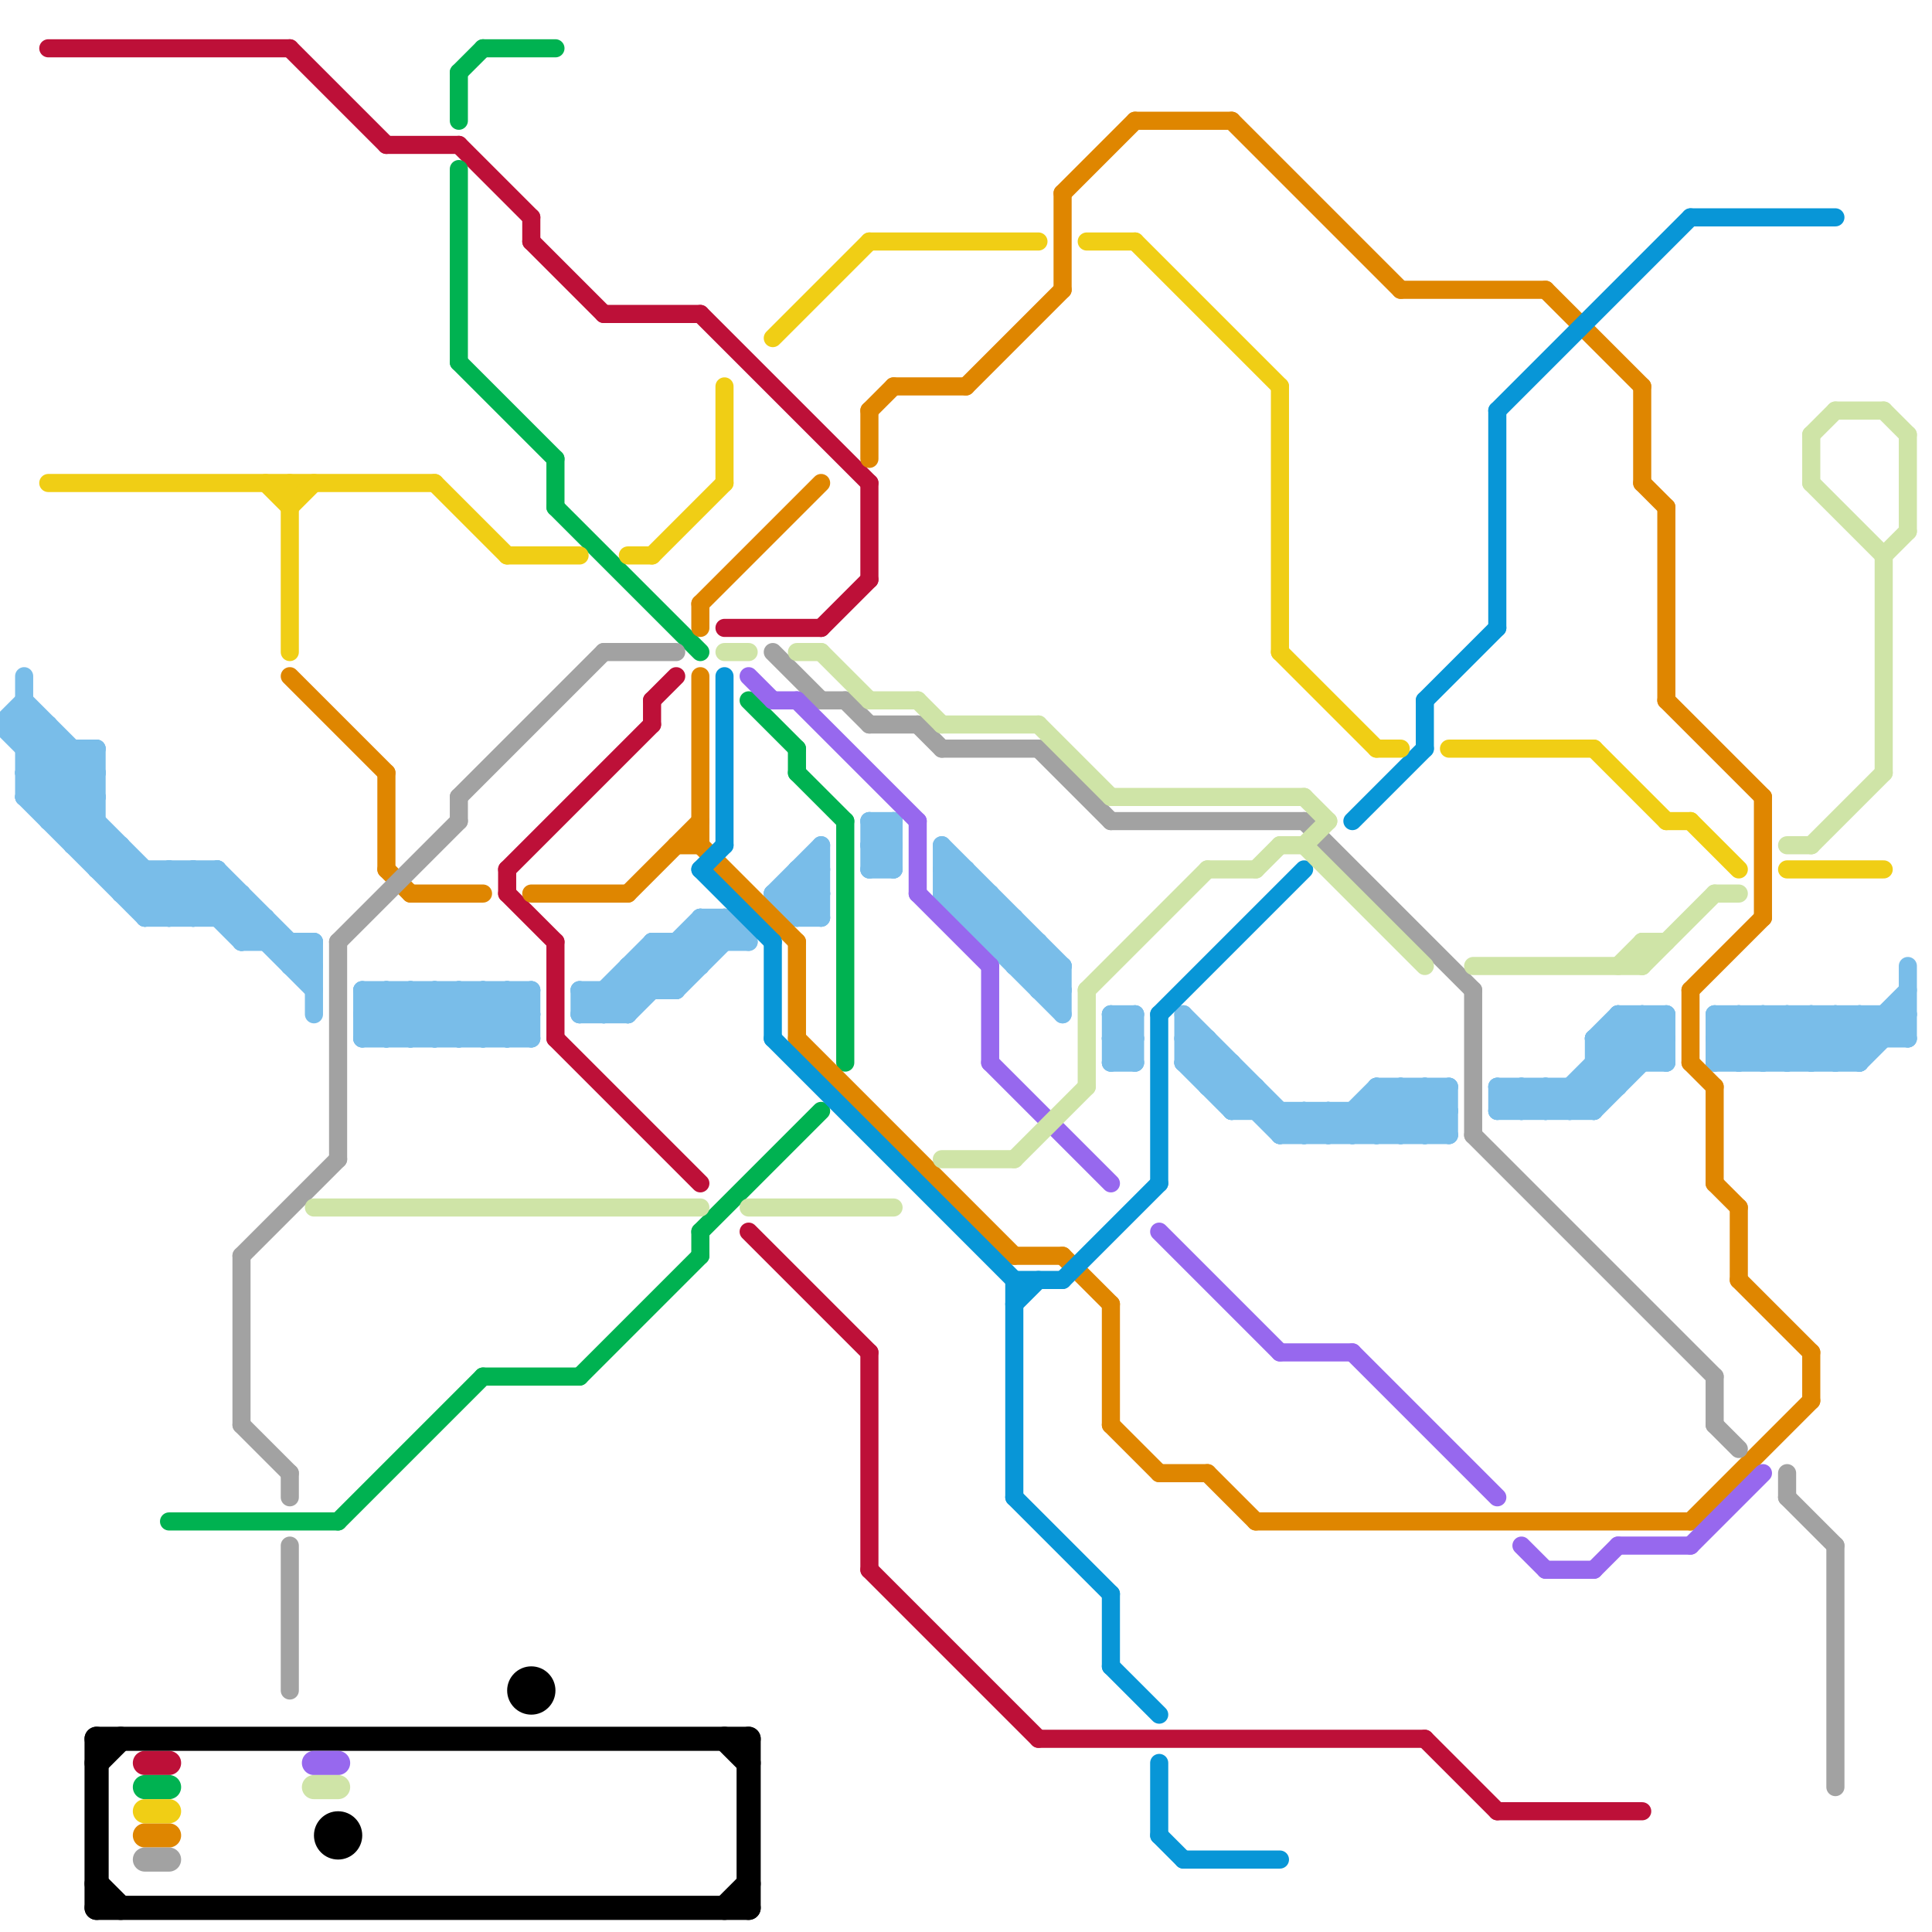 
<svg version="1.1" xmlns="http://www.w3.org/2000/svg" viewBox="0 0 80 80">
<style>text { font: 1px Helvetica; font-weight: 600; white-space: pre; dominant-baseline: central; } line { stroke-width: 0.75; fill: none; stroke-linecap: round; stroke-linejoin: round; } .c0 { stroke: #79bde9 } .c1 { stroke: #bd1038 } .c2 { stroke: #000000 } .c3 { stroke: #00b251 } .c4 { stroke: #df8600 } .c5 { stroke: #0896d7 } .c6 { stroke: #a2a2a2 } .c7 { stroke: #9768ee } .c8 { stroke: #f0ce15 } .c9 { stroke: #cfe4a7 } .w1 { stroke-width: 1; }.w2 { stroke-width: .75; }</style><defs><g id="wm-xf"><circle r="1.2" fill="#000"/><circle r="0.9" fill="#fff"/><circle r="0.6" fill="#000"/><circle r="0.3" fill="#fff"/></g><g id="wm"><circle r="0.6" fill="#000"/><circle r="0.3" fill="#fff"/></g></defs><line class="c0 " x1="42" y1="40" x2="43" y2="39"/><line class="c0 " x1="1" y1="28" x2="1" y2="33"/><line class="c0 " x1="59" y1="45" x2="59" y2="47"/><line class="c0 " x1="15" y1="43" x2="17" y2="41"/><line class="c0 " x1="75" y1="44" x2="77" y2="42"/><line class="c0 " x1="19" y1="41" x2="21" y2="43"/><line class="c0 " x1="46" y1="43" x2="47" y2="44"/><line class="c0 " x1="49" y1="43" x2="53" y2="47"/><line class="c0 " x1="73" y1="42" x2="75" y2="44"/><line class="c0 " x1="1" y1="33" x2="3" y2="31"/><line class="c0 " x1="51" y1="46" x2="60" y2="46"/><line class="c0 " x1="42" y1="40" x2="44" y2="40"/><line class="c0 " x1="77" y1="42" x2="78" y2="43"/><line class="c0 " x1="2" y1="34" x2="4" y2="34"/><line class="c0 " x1="74" y1="42" x2="74" y2="44"/><line class="c0 " x1="1" y1="30" x2="4" y2="33"/><line class="c0 " x1="7" y1="36" x2="10" y2="39"/><line class="c0 " x1="6" y1="38" x2="8" y2="36"/><line class="c0 " x1="42" y1="38" x2="42" y2="40"/><line class="c0 " x1="41" y1="39" x2="42" y2="38"/><line class="c0 " x1="16" y1="43" x2="18" y2="41"/><line class="c0 " x1="41" y1="37" x2="41" y2="39"/><line class="c0 " x1="55" y1="46" x2="56" y2="47"/><line class="c0 " x1="36" y1="34" x2="36" y2="36"/><line class="c0 " x1="76" y1="42" x2="77" y2="43"/><line class="c0 " x1="74" y1="42" x2="76" y2="44"/><line class="c0 " x1="24" y1="41" x2="24" y2="42"/><line class="c0 " x1="77" y1="42" x2="77" y2="44"/><line class="c0 " x1="66" y1="43" x2="67" y2="42"/><line class="c0 " x1="18" y1="43" x2="20" y2="41"/><line class="c0 " x1="78" y1="42" x2="78" y2="43"/><line class="c0 " x1="65" y1="45" x2="66" y2="46"/><line class="c0 " x1="21" y1="41" x2="21" y2="43"/><line class="c0 " x1="1" y1="31" x2="4" y2="31"/><line class="c0 " x1="10" y1="39" x2="13" y2="39"/><line class="c0 " x1="2" y1="33" x2="4" y2="31"/><line class="c0 " x1="29" y1="38" x2="29" y2="40"/><line class="c0 " x1="13" y1="39" x2="13" y2="42"/><line class="c0 " x1="67" y1="42" x2="67" y2="45"/><line class="c0 " x1="33" y1="37" x2="34" y2="36"/><line class="c0 " x1="50" y1="45" x2="51" y2="44"/><line class="c0 " x1="5" y1="37" x2="6" y2="36"/><line class="c0 " x1="27" y1="39" x2="27" y2="41"/><line class="c0 " x1="57" y1="45" x2="60" y2="45"/><line class="c0 " x1="43" y1="41" x2="44" y2="40"/><line class="c0 " x1="15" y1="41" x2="22" y2="41"/><line class="c0 " x1="75" y1="42" x2="77" y2="44"/><line class="c0 " x1="50" y1="45" x2="52" y2="45"/><line class="c0 " x1="30" y1="38" x2="31" y2="39"/><line class="c0 " x1="1" y1="32" x2="4" y2="32"/><line class="c0 " x1="39" y1="37" x2="44" y2="42"/><line class="c0 " x1="66" y1="43" x2="67" y2="44"/><line class="c0 " x1="16" y1="41" x2="16" y2="43"/><line class="c0 " x1="25" y1="41" x2="25" y2="42"/><line class="c0 " x1="58" y1="45" x2="58" y2="47"/><line class="c0 " x1="6" y1="37" x2="7" y2="36"/><line class="c0 " x1="71" y1="42" x2="71" y2="44"/><line class="c0 " x1="49" y1="44" x2="50" y2="43"/><line class="c0 " x1="4" y1="36" x2="9" y2="36"/><line class="c0 " x1="33" y1="37" x2="34" y2="38"/><line class="c0 " x1="59" y1="45" x2="60" y2="46"/><line class="c0 " x1="24" y1="41" x2="28" y2="41"/><line class="c0 " x1="60" y1="45" x2="60" y2="47"/><line class="c0 " x1="16" y1="41" x2="18" y2="43"/><line class="c0 " x1="57" y1="46" x2="58" y2="47"/><line class="c0 " x1="73" y1="42" x2="73" y2="44"/><line class="c0 " x1="78" y1="42" x2="79" y2="43"/><line class="c0 " x1="19" y1="41" x2="19" y2="43"/><line class="c0 " x1="7" y1="36" x2="7" y2="38"/><line class="c0 " x1="49" y1="44" x2="51" y2="44"/><line class="c0 " x1="71" y1="43" x2="79" y2="43"/><line class="c0 " x1="50" y1="43" x2="50" y2="45"/><line class="c0 " x1="51" y1="46" x2="52" y2="45"/><line class="c0 " x1="66" y1="46" x2="69" y2="43"/><line class="c0 " x1="54" y1="46" x2="55" y2="47"/><line class="c0 " x1="66" y1="43" x2="69" y2="43"/><line class="c0 " x1="18" y1="41" x2="20" y2="43"/><line class="c0 " x1="32" y1="37" x2="34" y2="35"/><line class="c0 " x1="0" y1="30" x2="1" y2="29"/><line class="c0 " x1="26" y1="40" x2="29" y2="40"/><line class="c0 " x1="9" y1="38" x2="10" y2="37"/><line class="c0 " x1="9" y1="36" x2="13" y2="40"/><line class="c0 " x1="3" y1="34" x2="4" y2="33"/><line class="c0 " x1="20" y1="41" x2="20" y2="43"/><line class="c0 " x1="77" y1="44" x2="79" y2="42"/><line class="c0 " x1="33" y1="36" x2="33" y2="38"/><line class="c0 " x1="3" y1="31" x2="3" y2="35"/><line class="c0 " x1="66" y1="44" x2="69" y2="44"/><line class="c0 " x1="25" y1="41" x2="26" y2="42"/><line class="c0 " x1="33" y1="36" x2="34" y2="37"/><line class="c0 " x1="49" y1="42" x2="49" y2="44"/><line class="c0 " x1="27" y1="40" x2="28" y2="41"/><line class="c0 " x1="46" y1="43" x2="47" y2="43"/><line class="c0 " x1="21" y1="41" x2="22" y2="42"/><line class="c0 " x1="62" y1="45" x2="63" y2="46"/><line class="c0 " x1="22" y1="41" x2="22" y2="43"/><line class="c0 " x1="12" y1="40" x2="13" y2="40"/><line class="c0 " x1="20" y1="41" x2="22" y2="43"/><line class="c0 " x1="32" y1="37" x2="34" y2="37"/><line class="c0 " x1="76" y1="42" x2="76" y2="44"/><line class="c0 " x1="64" y1="46" x2="68" y2="42"/><line class="c0 " x1="0" y1="30" x2="2" y2="30"/><line class="c0 " x1="41" y1="39" x2="43" y2="39"/><line class="c0 " x1="64" y1="45" x2="65" y2="46"/><line class="c0 " x1="75" y1="42" x2="75" y2="44"/><line class="c0 " x1="2" y1="30" x2="2" y2="34"/><line class="c0 " x1="32" y1="37" x2="33" y2="38"/><line class="c0 " x1="9" y1="36" x2="9" y2="38"/><line class="c0 " x1="39" y1="36" x2="44" y2="41"/><line class="c0 " x1="62" y1="46" x2="63" y2="45"/><line class="c0 " x1="36" y1="34" x2="37" y2="34"/><line class="c0 " x1="63" y1="45" x2="64" y2="46"/><line class="c0 " x1="67" y1="42" x2="69" y2="42"/><line class="c0 " x1="36" y1="36" x2="37" y2="36"/><line class="c0 " x1="4" y1="31" x2="4" y2="36"/><line class="c0 " x1="17" y1="43" x2="19" y2="41"/><line class="c0 " x1="68" y1="42" x2="68" y2="44"/><line class="c0 " x1="65" y1="46" x2="69" y2="42"/><line class="c0 " x1="49" y1="43" x2="50" y2="43"/><line class="c0 " x1="29" y1="38" x2="30" y2="38"/><line class="c0 " x1="1" y1="32" x2="2" y2="31"/><line class="c0 " x1="19" y1="43" x2="21" y2="41"/><line class="c0 " x1="8" y1="38" x2="9" y2="37"/><line class="c0 " x1="65" y1="45" x2="65" y2="46"/><line class="c0 " x1="46" y1="44" x2="47" y2="44"/><line class="c0 " x1="0" y1="30" x2="8" y2="38"/><line class="c0 " x1="3" y1="35" x2="5" y2="35"/><line class="c0 " x1="24" y1="42" x2="27" y2="39"/><line class="c0 " x1="67" y1="42" x2="69" y2="44"/><line class="c0 " x1="24" y1="41" x2="25" y2="42"/><line class="c0 " x1="18" y1="41" x2="18" y2="43"/><line class="c0 " x1="53" y1="47" x2="54" y2="46"/><line class="c0 " x1="49" y1="42" x2="54" y2="47"/><line class="c0 " x1="67" y1="43" x2="68" y2="44"/><line class="c0 " x1="6" y1="38" x2="11" y2="38"/><line class="c0 " x1="26" y1="42" x2="30" y2="38"/><line class="c0 " x1="71" y1="44" x2="73" y2="42"/><line class="c0 " x1="46" y1="42" x2="47" y2="43"/><line class="c0 " x1="56" y1="46" x2="56" y2="47"/><line class="c0 " x1="39" y1="35" x2="44" y2="40"/><line class="c0 " x1="6" y1="36" x2="6" y2="38"/><line class="c0 " x1="36" y1="35" x2="37" y2="35"/><line class="c0 " x1="73" y1="44" x2="75" y2="42"/><line class="c0 " x1="28" y1="41" x2="30" y2="39"/><line class="c0 " x1="49" y1="44" x2="51" y2="46"/><line class="c0 " x1="34" y1="35" x2="34" y2="38"/><line class="c0 " x1="5" y1="37" x2="10" y2="37"/><line class="c0 " x1="52" y1="45" x2="52" y2="46"/><line class="c0 " x1="53" y1="46" x2="53" y2="47"/><line class="c0 " x1="1" y1="33" x2="6" y2="38"/><line class="c0 " x1="55" y1="47" x2="57" y2="45"/><line class="c0 " x1="66" y1="43" x2="66" y2="46"/><line class="c0 " x1="56" y1="46" x2="57" y2="47"/><line class="c0 " x1="5" y1="35" x2="5" y2="37"/><line class="c0 " x1="71" y1="44" x2="77" y2="44"/><line class="c0 " x1="79" y1="40" x2="79" y2="43"/><line class="c0 " x1="71" y1="43" x2="72" y2="42"/><line class="c0 " x1="33" y1="36" x2="34" y2="36"/><line class="c0 " x1="68" y1="42" x2="69" y2="43"/><line class="c0 " x1="33" y1="38" x2="34" y2="38"/><line class="c0 " x1="55" y1="46" x2="55" y2="47"/><line class="c0 " x1="21" y1="43" x2="22" y2="42"/><line class="c0 " x1="15" y1="42" x2="22" y2="42"/><line class="c0 " x1="57" y1="47" x2="59" y2="45"/><line class="c0 " x1="12" y1="40" x2="13" y2="39"/><line class="c0 " x1="71" y1="42" x2="79" y2="42"/><line class="c0 " x1="40" y1="36" x2="40" y2="38"/><line class="c0 " x1="1" y1="31" x2="2" y2="30"/><line class="c0 " x1="2" y1="34" x2="4" y2="32"/><line class="c0 " x1="15" y1="42" x2="16" y2="41"/><line class="c0 " x1="12" y1="39" x2="12" y2="40"/><line class="c0 " x1="66" y1="44" x2="67" y2="45"/><line class="c0 " x1="28" y1="39" x2="29" y2="40"/><line class="c0 " x1="53" y1="47" x2="60" y2="47"/><line class="c0 " x1="62" y1="45" x2="62" y2="46"/><line class="c0 " x1="71" y1="43" x2="72" y2="44"/><line class="c0 " x1="4" y1="36" x2="5" y2="35"/><line class="c0 " x1="43" y1="39" x2="43" y2="41"/><line class="c0 " x1="62" y1="45" x2="67" y2="45"/><line class="c0 " x1="3" y1="35" x2="4" y2="34"/><line class="c0 " x1="58" y1="47" x2="60" y2="45"/><line class="c0 " x1="1" y1="33" x2="4" y2="33"/><line class="c0 " x1="36" y1="36" x2="37" y2="35"/><line class="c0 " x1="64" y1="45" x2="64" y2="46"/><line class="c0 " x1="30" y1="38" x2="30" y2="39"/><line class="c0 " x1="62" y1="46" x2="66" y2="46"/><line class="c0 " x1="15" y1="41" x2="15" y2="43"/><line class="c0 " x1="72" y1="44" x2="74" y2="42"/><line class="c0 " x1="15" y1="42" x2="16" y2="43"/><line class="c0 " x1="11" y1="38" x2="11" y2="39"/><line class="c0 " x1="44" y1="40" x2="44" y2="42"/><line class="c0 " x1="69" y1="42" x2="69" y2="44"/><line class="c0 " x1="15" y1="43" x2="22" y2="43"/><line class="c0 " x1="63" y1="45" x2="63" y2="46"/><line class="c0 " x1="39" y1="36" x2="40" y2="36"/><line class="c0 " x1="10" y1="37" x2="10" y2="39"/><line class="c0 " x1="20" y1="43" x2="22" y2="41"/><line class="c0 " x1="33" y1="38" x2="34" y2="37"/><line class="c0 " x1="46" y1="44" x2="47" y2="43"/><line class="c0 " x1="46" y1="42" x2="46" y2="44"/><line class="c0 " x1="43" y1="41" x2="44" y2="41"/><line class="c0 " x1="1" y1="32" x2="7" y2="38"/><line class="c0 " x1="15" y1="41" x2="17" y2="43"/><line class="c0 " x1="27" y1="39" x2="28" y2="40"/><line class="c0 " x1="36" y1="34" x2="37" y2="35"/><line class="c0 " x1="40" y1="38" x2="41" y2="37"/><line class="c0 " x1="57" y1="45" x2="57" y2="47"/><line class="c0 " x1="27" y1="39" x2="31" y2="39"/><line class="c0 " x1="46" y1="42" x2="47" y2="42"/><line class="c0 " x1="7" y1="38" x2="9" y2="36"/><line class="c0 " x1="51" y1="44" x2="51" y2="46"/><line class="c0 " x1="40" y1="38" x2="42" y2="38"/><line class="c0 " x1="1" y1="29" x2="4" y2="32"/><line class="c0 " x1="29" y1="38" x2="30" y2="39"/><line class="c0 " x1="59" y1="47" x2="60" y2="46"/><line class="c0 " x1="72" y1="42" x2="72" y2="44"/><line class="c0 " x1="57" y1="45" x2="59" y2="47"/><line class="c0 " x1="37" y1="34" x2="37" y2="36"/><line class="c0 " x1="54" y1="46" x2="54" y2="47"/><line class="c0 " x1="36" y1="35" x2="37" y2="34"/><line class="c0 " x1="63" y1="46" x2="64" y2="45"/><line class="c0 " x1="39" y1="37" x2="40" y2="36"/><line class="c0 " x1="24" y1="42" x2="26" y2="42"/><line class="c0 " x1="47" y1="42" x2="47" y2="44"/><line class="c0 " x1="39" y1="35" x2="39" y2="37"/><line class="c0 " x1="8" y1="36" x2="13" y2="41"/><line class="c0 " x1="17" y1="41" x2="17" y2="43"/><line class="c0 " x1="25" y1="42" x2="29" y2="38"/><line class="c0 " x1="46" y1="43" x2="47" y2="42"/><line class="c0 " x1="74" y1="44" x2="76" y2="42"/><line class="c0 " x1="76" y1="44" x2="79" y2="41"/><line class="c0 " x1="72" y1="42" x2="74" y2="44"/><line class="c0 " x1="39" y1="37" x2="41" y2="37"/><line class="c0 " x1="54" y1="47" x2="55" y2="46"/><line class="c0 " x1="58" y1="45" x2="60" y2="47"/><line class="c0 " x1="10" y1="39" x2="11" y2="38"/><line class="c0 " x1="28" y1="39" x2="28" y2="41"/><line class="c0 " x1="71" y1="42" x2="73" y2="44"/><line class="c0 " x1="17" y1="41" x2="19" y2="43"/><line class="c0 " x1="36" y1="35" x2="37" y2="36"/><line class="c0 " x1="26" y1="40" x2="26" y2="42"/><line class="c0 " x1="8" y1="36" x2="8" y2="38"/><line class="c0 " x1="26" y1="40" x2="27" y2="41"/><line class="c0 " x1="56" y1="47" x2="58" y2="45"/><line class="c1 " x1="19" y1="6" x2="22" y2="9"/><line class="c1 " x1="59" y1="72" x2="62" y2="75"/><line class="c1 " x1="34" y1="26" x2="36" y2="24"/><line class="c1 " x1="36" y1="65" x2="43" y2="72"/><line class="c1 " x1="25" y1="13" x2="29" y2="13"/><line class="c1 " x1="21" y1="36" x2="21" y2="37"/><line class="c1 " x1="27" y1="29" x2="28" y2="28"/><line class="c1 " x1="2" y1="2" x2="12" y2="2"/><line class="c1 " x1="16" y1="6" x2="19" y2="6"/><line class="c1 " x1="62" y1="75" x2="68" y2="75"/><line class="c1 " x1="36" y1="56" x2="36" y2="65"/><line class="c1 " x1="23" y1="39" x2="23" y2="43"/><line class="c1 " x1="21" y1="37" x2="23" y2="39"/><line class="c1 " x1="31" y1="51" x2="36" y2="56"/><line class="c1 " x1="23" y1="43" x2="29" y2="49"/><line class="c1 " x1="12" y1="2" x2="16" y2="6"/><line class="c1 " x1="22" y1="9" x2="22" y2="10"/><line class="c1 " x1="30" y1="26" x2="34" y2="26"/><line class="c1 " x1="22" y1="10" x2="25" y2="13"/><line class="c1 " x1="21" y1="36" x2="27" y2="30"/><line class="c1 " x1="29" y1="13" x2="36" y2="20"/><line class="c1 " x1="27" y1="29" x2="27" y2="30"/><line class="c1 " x1="43" y1="72" x2="59" y2="72"/><line class="c1 " x1="36" y1="20" x2="36" y2="24"/><line class="c1 w1" x1="6" y1="73" x2="7" y2="73"/><line class="c2 w1" x1="31" y1="72" x2="31" y2="79"/><line class="c2 w1" x1="4" y1="73" x2="5" y2="72"/><line class="c2 w1" x1="4" y1="72" x2="4" y2="79"/><line class="c2 w1" x1="30" y1="72" x2="31" y2="73"/><line class="c2 w1" x1="4" y1="79" x2="31" y2="79"/><line class="c2 w1" x1="4" y1="78" x2="5" y2="79"/><line class="c2 w1" x1="30" y1="79" x2="31" y2="78"/><line class="c2 w1" x1="4" y1="72" x2="31" y2="72"/><circle cx="22" cy="70" r="1" fill="#000000" /><circle cx="14" cy="76" r="1" fill="#000000" /><line class="c3 " x1="14" y1="63" x2="20" y2="57"/><line class="c3 " x1="19" y1="3" x2="20" y2="2"/><line class="c3 " x1="19" y1="3" x2="19" y2="5"/><line class="c3 " x1="23" y1="19" x2="23" y2="21"/><line class="c3 " x1="19" y1="7" x2="19" y2="15"/><line class="c3 " x1="19" y1="15" x2="23" y2="19"/><line class="c3 " x1="29" y1="51" x2="34" y2="46"/><line class="c3 " x1="20" y1="2" x2="23" y2="2"/><line class="c3 " x1="35" y1="34" x2="35" y2="44"/><line class="c3 " x1="7" y1="63" x2="14" y2="63"/><line class="c3 " x1="20" y1="57" x2="24" y2="57"/><line class="c3 " x1="33" y1="31" x2="33" y2="32"/><line class="c3 " x1="29" y1="51" x2="29" y2="52"/><line class="c3 " x1="31" y1="29" x2="33" y2="31"/><line class="c3 " x1="24" y1="57" x2="29" y2="52"/><line class="c3 " x1="33" y1="32" x2="35" y2="34"/><line class="c3 " x1="23" y1="21" x2="29" y2="27"/><line class="c3 w1" x1="6" y1="74" x2="7" y2="74"/><line class="c4 " x1="51" y1="5" x2="58" y2="12"/><line class="c4 " x1="29" y1="25" x2="34" y2="20"/><line class="c4 " x1="40" y1="16" x2="44" y2="12"/><line class="c4 " x1="29" y1="28" x2="29" y2="35"/><line class="c4 " x1="28" y1="35" x2="29" y2="35"/><line class="c4 " x1="44" y1="8" x2="44" y2="12"/><line class="c4 " x1="44" y1="8" x2="47" y2="5"/><line class="c4 " x1="42" y1="52" x2="44" y2="52"/><line class="c4 " x1="72" y1="53" x2="75" y2="56"/><line class="c4 " x1="22" y1="37" x2="26" y2="37"/><line class="c4 " x1="36" y1="17" x2="37" y2="16"/><line class="c4 " x1="29" y1="35" x2="33" y2="39"/><line class="c4 " x1="70" y1="41" x2="70" y2="44"/><line class="c4 " x1="46" y1="59" x2="48" y2="61"/><line class="c4 " x1="29" y1="25" x2="29" y2="26"/><line class="c4 " x1="47" y1="5" x2="51" y2="5"/><line class="c4 " x1="36" y1="17" x2="36" y2="19"/><line class="c4 " x1="26" y1="37" x2="29" y2="34"/><line class="c4 " x1="16" y1="32" x2="16" y2="36"/><line class="c4 " x1="46" y1="54" x2="46" y2="59"/><line class="c4 " x1="16" y1="36" x2="17" y2="37"/><line class="c4 " x1="71" y1="45" x2="71" y2="49"/><line class="c4 " x1="71" y1="49" x2="72" y2="50"/><line class="c4 " x1="12" y1="28" x2="16" y2="32"/><line class="c4 " x1="50" y1="61" x2="52" y2="63"/><line class="c4 " x1="64" y1="12" x2="68" y2="16"/><line class="c4 " x1="48" y1="61" x2="50" y2="61"/><line class="c4 " x1="52" y1="63" x2="70" y2="63"/><line class="c4 " x1="37" y1="16" x2="40" y2="16"/><line class="c4 " x1="69" y1="21" x2="69" y2="29"/><line class="c4 " x1="73" y1="33" x2="73" y2="38"/><line class="c4 " x1="75" y1="56" x2="75" y2="58"/><line class="c4 " x1="44" y1="52" x2="46" y2="54"/><line class="c4 " x1="70" y1="44" x2="71" y2="45"/><line class="c4 " x1="33" y1="43" x2="42" y2="52"/><line class="c4 " x1="70" y1="63" x2="75" y2="58"/><line class="c4 " x1="68" y1="16" x2="68" y2="20"/><line class="c4 " x1="68" y1="20" x2="69" y2="21"/><line class="c4 " x1="70" y1="41" x2="73" y2="38"/><line class="c4 " x1="17" y1="37" x2="20" y2="37"/><line class="c4 " x1="33" y1="39" x2="33" y2="43"/><line class="c4 " x1="69" y1="29" x2="73" y2="33"/><line class="c4 " x1="72" y1="50" x2="72" y2="53"/><line class="c4 " x1="58" y1="12" x2="64" y2="12"/><line class="c4 w1" x1="6" y1="76" x2="7" y2="76"/><line class="c5 " x1="30" y1="28" x2="30" y2="35"/><line class="c5 " x1="42" y1="53" x2="44" y2="53"/><line class="c5 " x1="29" y1="36" x2="30" y2="35"/><line class="c5 " x1="42" y1="62" x2="46" y2="66"/><line class="c5 " x1="42" y1="53" x2="42" y2="62"/><line class="c5 " x1="46" y1="66" x2="46" y2="69"/><line class="c5 " x1="48" y1="42" x2="54" y2="36"/><line class="c5 " x1="46" y1="69" x2="48" y2="71"/><line class="c5 " x1="62" y1="17" x2="70" y2="9"/><line class="c5 " x1="49" y1="77" x2="53" y2="77"/><line class="c5 " x1="59" y1="29" x2="59" y2="31"/><line class="c5 " x1="42" y1="54" x2="43" y2="53"/><line class="c5 " x1="62" y1="17" x2="62" y2="26"/><line class="c5 " x1="70" y1="9" x2="76" y2="9"/><line class="c5 " x1="59" y1="29" x2="62" y2="26"/><line class="c5 " x1="32" y1="43" x2="42" y2="53"/><line class="c5 " x1="48" y1="76" x2="49" y2="77"/><line class="c5 " x1="44" y1="53" x2="48" y2="49"/><line class="c5 " x1="48" y1="73" x2="48" y2="76"/><line class="c5 " x1="48" y1="42" x2="48" y2="49"/><line class="c5 " x1="29" y1="36" x2="32" y2="39"/><line class="c5 " x1="56" y1="34" x2="59" y2="31"/><line class="c5 " x1="32" y1="39" x2="32" y2="43"/><line class="c6 " x1="36" y1="30" x2="38" y2="30"/><line class="c6 " x1="39" y1="31" x2="43" y2="31"/><line class="c6 " x1="12" y1="61" x2="12" y2="62"/><line class="c6 " x1="10" y1="59" x2="12" y2="61"/><line class="c6 " x1="10" y1="52" x2="10" y2="59"/><line class="c6 " x1="71" y1="57" x2="71" y2="59"/><line class="c6 " x1="35" y1="29" x2="36" y2="30"/><line class="c6 " x1="12" y1="64" x2="12" y2="70"/><line class="c6 " x1="19" y1="33" x2="25" y2="27"/><line class="c6 " x1="43" y1="31" x2="46" y2="34"/><line class="c6 " x1="46" y1="34" x2="54" y2="34"/><line class="c6 " x1="61" y1="41" x2="61" y2="47"/><line class="c6 " x1="14" y1="39" x2="14" y2="48"/><line class="c6 " x1="71" y1="59" x2="72" y2="60"/><line class="c6 " x1="61" y1="47" x2="71" y2="57"/><line class="c6 " x1="74" y1="61" x2="74" y2="62"/><line class="c6 " x1="34" y1="29" x2="35" y2="29"/><line class="c6 " x1="25" y1="27" x2="28" y2="27"/><line class="c6 " x1="54" y1="34" x2="61" y2="41"/><line class="c6 " x1="19" y1="33" x2="19" y2="34"/><line class="c6 " x1="76" y1="64" x2="76" y2="74"/><line class="c6 " x1="74" y1="62" x2="76" y2="64"/><line class="c6 " x1="14" y1="39" x2="19" y2="34"/><line class="c6 " x1="32" y1="27" x2="34" y2="29"/><line class="c6 " x1="38" y1="30" x2="39" y2="31"/><line class="c6 " x1="10" y1="52" x2="14" y2="48"/><line class="c6 w1" x1="6" y1="77" x2="7" y2="77"/><line class="c7 " x1="67" y1="64" x2="70" y2="64"/><line class="c7 " x1="33" y1="29" x2="38" y2="34"/><line class="c7 " x1="66" y1="65" x2="67" y2="64"/><line class="c7 " x1="53" y1="56" x2="56" y2="56"/><line class="c7 " x1="64" y1="65" x2="66" y2="65"/><line class="c7 " x1="38" y1="37" x2="41" y2="40"/><line class="c7 " x1="41" y1="44" x2="46" y2="49"/><line class="c7 " x1="48" y1="51" x2="53" y2="56"/><line class="c7 " x1="32" y1="29" x2="33" y2="29"/><line class="c7 " x1="70" y1="64" x2="73" y2="61"/><line class="c7 " x1="41" y1="40" x2="41" y2="44"/><line class="c7 " x1="31" y1="28" x2="32" y2="29"/><line class="c7 " x1="38" y1="34" x2="38" y2="37"/><line class="c7 " x1="63" y1="64" x2="64" y2="65"/><line class="c7 " x1="56" y1="56" x2="62" y2="62"/><line class="c7 w1" x1="13" y1="73" x2="14" y2="73"/><line class="c8 " x1="66" y1="31" x2="69" y2="34"/><line class="c8 " x1="45" y1="10" x2="47" y2="10"/><line class="c8 " x1="60" y1="31" x2="66" y2="31"/><line class="c8 " x1="11" y1="20" x2="12" y2="21"/><line class="c8 " x1="26" y1="23" x2="27" y2="23"/><line class="c8 " x1="74" y1="36" x2="78" y2="36"/><line class="c8 " x1="57" y1="31" x2="58" y2="31"/><line class="c8 " x1="47" y1="10" x2="53" y2="16"/><line class="c8 " x1="53" y1="16" x2="53" y2="27"/><line class="c8 " x1="12" y1="20" x2="12" y2="27"/><line class="c8 " x1="36" y1="10" x2="43" y2="10"/><line class="c8 " x1="27" y1="23" x2="30" y2="20"/><line class="c8 " x1="70" y1="34" x2="72" y2="36"/><line class="c8 " x1="21" y1="23" x2="24" y2="23"/><line class="c8 " x1="69" y1="34" x2="70" y2="34"/><line class="c8 " x1="2" y1="20" x2="18" y2="20"/><line class="c8 " x1="12" y1="21" x2="13" y2="20"/><line class="c8 " x1="53" y1="27" x2="57" y2="31"/><line class="c8 " x1="30" y1="16" x2="30" y2="20"/><line class="c8 " x1="18" y1="20" x2="21" y2="23"/><line class="c8 " x1="32" y1="14" x2="36" y2="10"/><line class="c8 w1" x1="6" y1="75" x2="7" y2="75"/><line class="c9 " x1="53" y1="35" x2="54" y2="35"/><line class="c9 " x1="71" y1="37" x2="72" y2="37"/><line class="c9 " x1="43" y1="30" x2="46" y2="33"/><line class="c9 " x1="38" y1="29" x2="39" y2="30"/><line class="c9 " x1="46" y1="33" x2="54" y2="33"/><line class="c9 " x1="74" y1="35" x2="75" y2="35"/><line class="c9 " x1="79" y1="18" x2="79" y2="22"/><line class="c9 " x1="68" y1="39" x2="69" y2="39"/><line class="c9 " x1="33" y1="27" x2="34" y2="27"/><line class="c9 " x1="78" y1="23" x2="79" y2="22"/><line class="c9 " x1="78" y1="17" x2="79" y2="18"/><line class="c9 " x1="50" y1="36" x2="52" y2="36"/><line class="c9 " x1="36" y1="29" x2="38" y2="29"/><line class="c9 " x1="30" y1="27" x2="31" y2="27"/><line class="c9 " x1="68" y1="39" x2="68" y2="40"/><line class="c9 " x1="75" y1="18" x2="75" y2="20"/><line class="c9 " x1="76" y1="17" x2="78" y2="17"/><line class="c9 " x1="45" y1="41" x2="50" y2="36"/><line class="c9 " x1="52" y1="36" x2="53" y2="35"/><line class="c9 " x1="78" y1="23" x2="78" y2="32"/><line class="c9 " x1="42" y1="48" x2="45" y2="45"/><line class="c9 " x1="54" y1="33" x2="55" y2="34"/><line class="c9 " x1="45" y1="41" x2="45" y2="45"/><line class="c9 " x1="39" y1="48" x2="42" y2="48"/><line class="c9 " x1="75" y1="35" x2="78" y2="32"/><line class="c9 " x1="39" y1="30" x2="43" y2="30"/><line class="c9 " x1="13" y1="50" x2="29" y2="50"/><line class="c9 " x1="54" y1="35" x2="55" y2="34"/><line class="c9 " x1="75" y1="20" x2="78" y2="23"/><line class="c9 " x1="31" y1="50" x2="37" y2="50"/><line class="c9 " x1="61" y1="40" x2="68" y2="40"/><line class="c9 " x1="67" y1="40" x2="68" y2="39"/><line class="c9 " x1="54" y1="35" x2="59" y2="40"/><line class="c9 " x1="75" y1="18" x2="76" y2="17"/><line class="c9 " x1="68" y1="40" x2="71" y2="37"/><line class="c9 " x1="34" y1="27" x2="36" y2="29"/><line class="c9 w1" x1="13" y1="74" x2="14" y2="74"/>
</svg>
